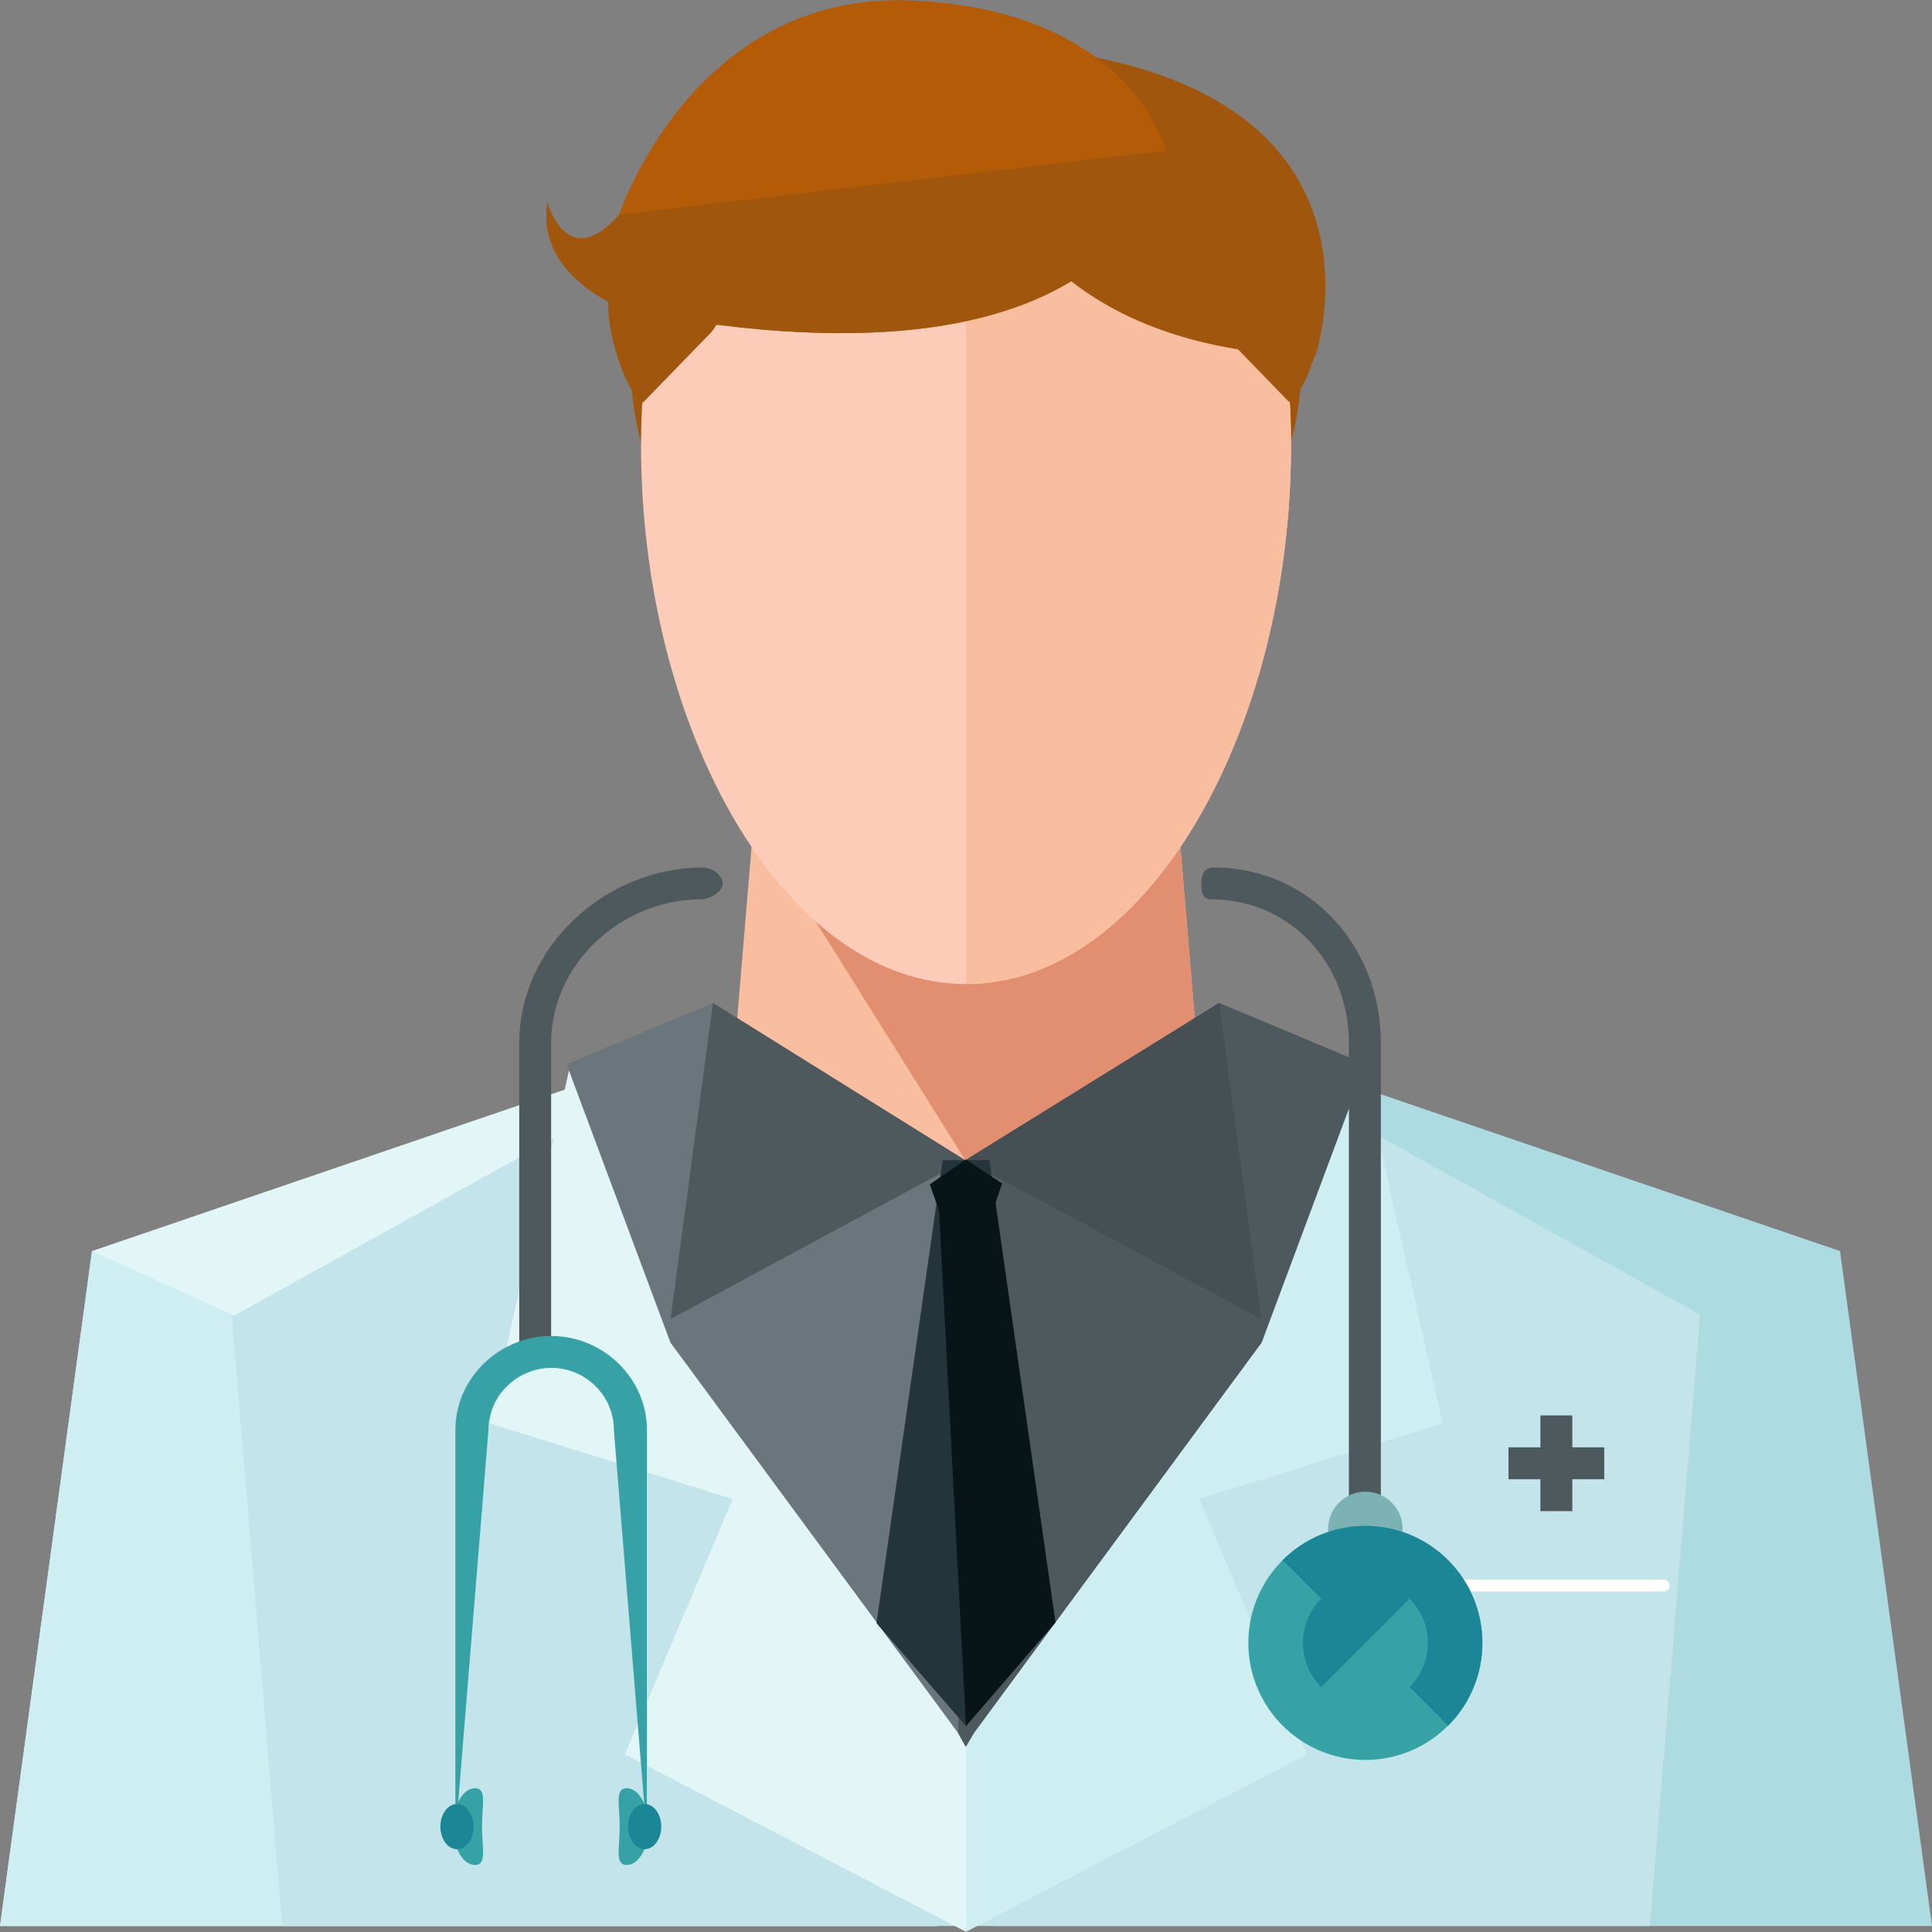 <!DOCTYPE svg PUBLIC "-//W3C//DTD SVG 1.1//EN" "http://www.w3.org/Graphics/SVG/1.1/DTD/svg11.dtd">
<!-- Uploaded to: SVG Repo, www.svgrepo.com, Transformed by: SVG Repo Mixer Tools -->
<svg version="1.1" id="Layer_1" xmlns="http://www.w3.org/2000/svg" xmlns:xlink="http://www.w3.org/1999/xlink" viewBox="0 0 484.336 484.336" xml:space="preserve" width="800px" height="800px" fill="#000000">
<rect x="0" y="0" width="484.336" height="484.336" fill="#808080" stroke="none"/>
<g id="SVGRepo_bgCarrier" stroke-width="0"/>
<g id="SVGRepo_tracerCarrier" stroke-linecap="round" stroke-linejoin="round"/>
<g id="SVGRepo_iconCarrier"> <polygon style="fill:#ACDCE2;" points="304.424,260.073 461.272,313.633 484.336,482.833 249.336,482.833 "/> <polygon style="fill:#E2F5F7;" points="179.912,260.073 23.064,313.633 0,482.833 235,482.833 "/> <polygon style="fill:#CEEEF2;" points="153.896,373.057 23.064,313.633 0,482.833 235,482.833 "/> <polygon style="fill:#C3E4EA;" points="426.192,329.585 304.424,261.841 291.832,314.833 192.504,314.833 179.912,262.537 58.144,330.121 70.736,482.833 187.472,482.833 235,482.833 249.336,482.833 299.064,482.833 413.6,482.833 "/> <polygon style="fill:#E2F5F7;" points="143,266.793 122.664,356.793 183.664,375.793 156.664,439.793 242.168,484.289 242.168,437.137 "/> <polygon style="fill:#CEEEF2;" points="341.352,266.793 361.664,356.793 300.664,375.793 327.672,439.793 242.168,484.289 242.168,437.137 "/> <path style="fill:#a0570d;" d="M326.256,90.833c0,40.12-30.216,72-67.504,72h-33.168c-37.28,0-67.504-31.88-67.504-72l0,0 c0-40.136,30.216-72,67.504-72h33.168C296.032,18.833,326.256,50.697,326.256,90.833L326.256,90.833z"/> <polygon style="fill:#F9BDA0;" points="302.504,290.833 181.832,290.833 189.88,194.833 294.456,194.833 "/> <polygon style="fill:#E28F71;" points="302.504,290.833 241.976,290.833 181.832,194.833 294.456,194.833 "/> <path style="fill:#FCCCB9;" d="M323.648,111.689c0,70.872-35.72,135-81.472,135c-45.768,0-81.472-64.128-81.472-135 c0-70.88,35.704-82.68,81.472-82.68C287.928,29.009,323.648,40.809,323.648,111.689z"/> <path style="fill:#F9BDA0;" d="M242.176,29.009c45.752,0,81.472,11.8,81.472,82.68c0,70.872-35.72,135-81.472,135"/> <polygon style="fill:#6B767C;" points="240.192,434.449 168.08,336.585 142.048,266.793 178.736,251.417 242.176,291.569 305.6,251.417 342.288,266.793 316.256,336.585 244.144,434.449 242.112,437.905 "/> <polyline style="fill:#4E595E;" points="242.176,291.569 305.6,251.417 342.288,266.793 316.256,336.585 244.144,434.449 242.112,437.905 240.192,434.449 "/> <polygon style="fill:#4E595E;" points="178.736,251.417 241.976,290.833 168.096,330.681 "/> <polygon style="fill:#454F54;" points="305.6,251.417 241.976,290.833 316.256,330.681 "/> <g> <path style="fill:#a0570d;" d="M161.16,100.945c-4.328-1.896-11.472-22.736-7.656-31.424c3.84-8.704,18.456-6.2,22.768-4.296 c4.344,1.904,7.936,12.784,0.936,19.192"/> <path style="fill:#a0570d;" d="M323.144,100.761c4.344-1.912,11.528-22.744,7.72-31.432c-3.816-8.68-18.408-6.168-22.752-4.256 c-4.328,1.912-7.952,12.808-0.952,19.192"/> <path style="fill:#a0570d;" d="M254.568,54.801c0,0,15.832,33.16,75.16,34.496c0,0,22.184-64.496-64.488-76.496L254.568,54.801z"/> </g> <path style="fill:#b45b08;" d="M292.224,37.793c0,0-5,65-135,40c0,0-23-8-20-27c0,0,5,18,18,3c0,0,18.496-56.168,73.504-53.664 S292.224,37.793,292.224,37.793z"/> <path style="fill:#a0570d;" d="M292.224,37.793c0,0-5,65-135,40c0,0-23-8-20-27c0,0,5,18,18,3"/> <polygon style="fill:#23343A;" points="248.032,290.833 264.584,406.713 242.16,432.705 219.736,406.913 236.32,290.833 "/> <g> <polyline style="fill:#071519;" points="235.176,298.833 249.176,298.833 264.584,406.713 242.16,432.705 "/> <polygon style="fill:#071519;" points="236.568,306.833 233.096,296.905 242.16,290.681 251.224,296.729 247.752,306.833 "/> </g> <path style="fill:#FFFFFF;" d="M418.568,397.465c0,0.832-0.688,1.504-1.512,1.504h-88.472c-0.832,0-1.504-0.672-1.504-1.504l0,0 c0-0.832,0.672-1.504,1.504-1.504h88.464C417.88,395.961,418.568,396.633,418.568,397.465L418.568,397.465z"/> <g> <path style="fill:#4E595E;" d="M134.168,340.129c-2.2,0-4-1.792-4-4v-74.664c0-24.256,21.752-44,46-44c2.216,0,4.992,1.792,4.992,4 s-3.272,4-5.496,4c-19.84,0-37.504,16.152-37.504,36v74.664C138.168,338.337,136.384,340.129,134.168,340.129z"/> <path style="fill:#4E595E;" d="M342.168,380.129c2.216,0,4-1.792,4-4V261.465c0-24.256-17.736-44-42-44c-2.2,0-3.008,1.792-3.008,4 s0.304,4,2.504,4c19.856,0,34.496,16.152,34.496,36v114.664C338.168,378.337,339.968,380.129,342.168,380.129z"/> </g> <circle style="fill:#7CB1B5;" cx="342.288" cy="383.289" r="9.336"/> <path style="fill:#37A2A5;" d="M371.624,411.857c0,16.192-13.16,29.344-29.328,29.344c-16.216,0-29.344-13.152-29.344-29.344 c0-16.176,13.128-29.328,29.344-29.328C358.464,382.529,371.624,395.681,371.624,411.857z"/> <path style="fill:#1B8796;" d="M321.56,391.121c11.424-11.44,30.032-11.44,41.472,0c11.456,11.456,11.44,30.056,0.016,41.488"/> <circle style="fill:#37A2A5;" cx="342.296" cy="411.873" r="15.664"/> <path style="fill:#1B8796;" d="M331.216,422.937c-6.112-6.096-6.112-16.048,0-22.144c6.112-6.128,16.048-6.112,22.16-0.016"/> <g> <path style="fill:#37A2A5;" d="M162.168,460.417L162.168,460.417l-8.28-102c0-8.544-7.104-15.504-15.648-15.504 s-15.784,6.952-15.784,15.504l-8.288,102l0,0v-102c0-12.96,11.048-23.504,24-23.504c12.968,0,24,10.536,24,23.504V460.417z"/> <path style="fill:#37A2A5;" d="M120.832,457.913c0,5.312,1.296,9.624-1.752,9.624c-3.032,0-5.504-4.312-5.504-9.624 s2.472-9.624,5.504-9.624C122.128,448.289,120.832,452.601,120.832,457.913z"/> </g> <ellipse style="fill:#1B8796;" cx="114.568" cy="457.913" rx="4.168" ry="5.664"/> <path style="fill:#37A2A5;" d="M155.36,457.913c0-5.312-1.296-9.624,1.752-9.624c3.032,0,5.504,4.312,5.504,9.624 s-2.472,9.624-5.504,9.624C154.064,467.537,155.36,463.225,155.36,457.913z"/> <ellipse style="fill:#1B8796;" cx="161.608" cy="457.913" rx="4.168" ry="5.664"/> <g> <rect x="386.168" y="354.833" style="fill:#4E595E;" width="8" height="24"/> <rect x="378.168" y="362.833" style="fill:#4E595E;" width="24" height="8"/> </g> </g>
</svg>